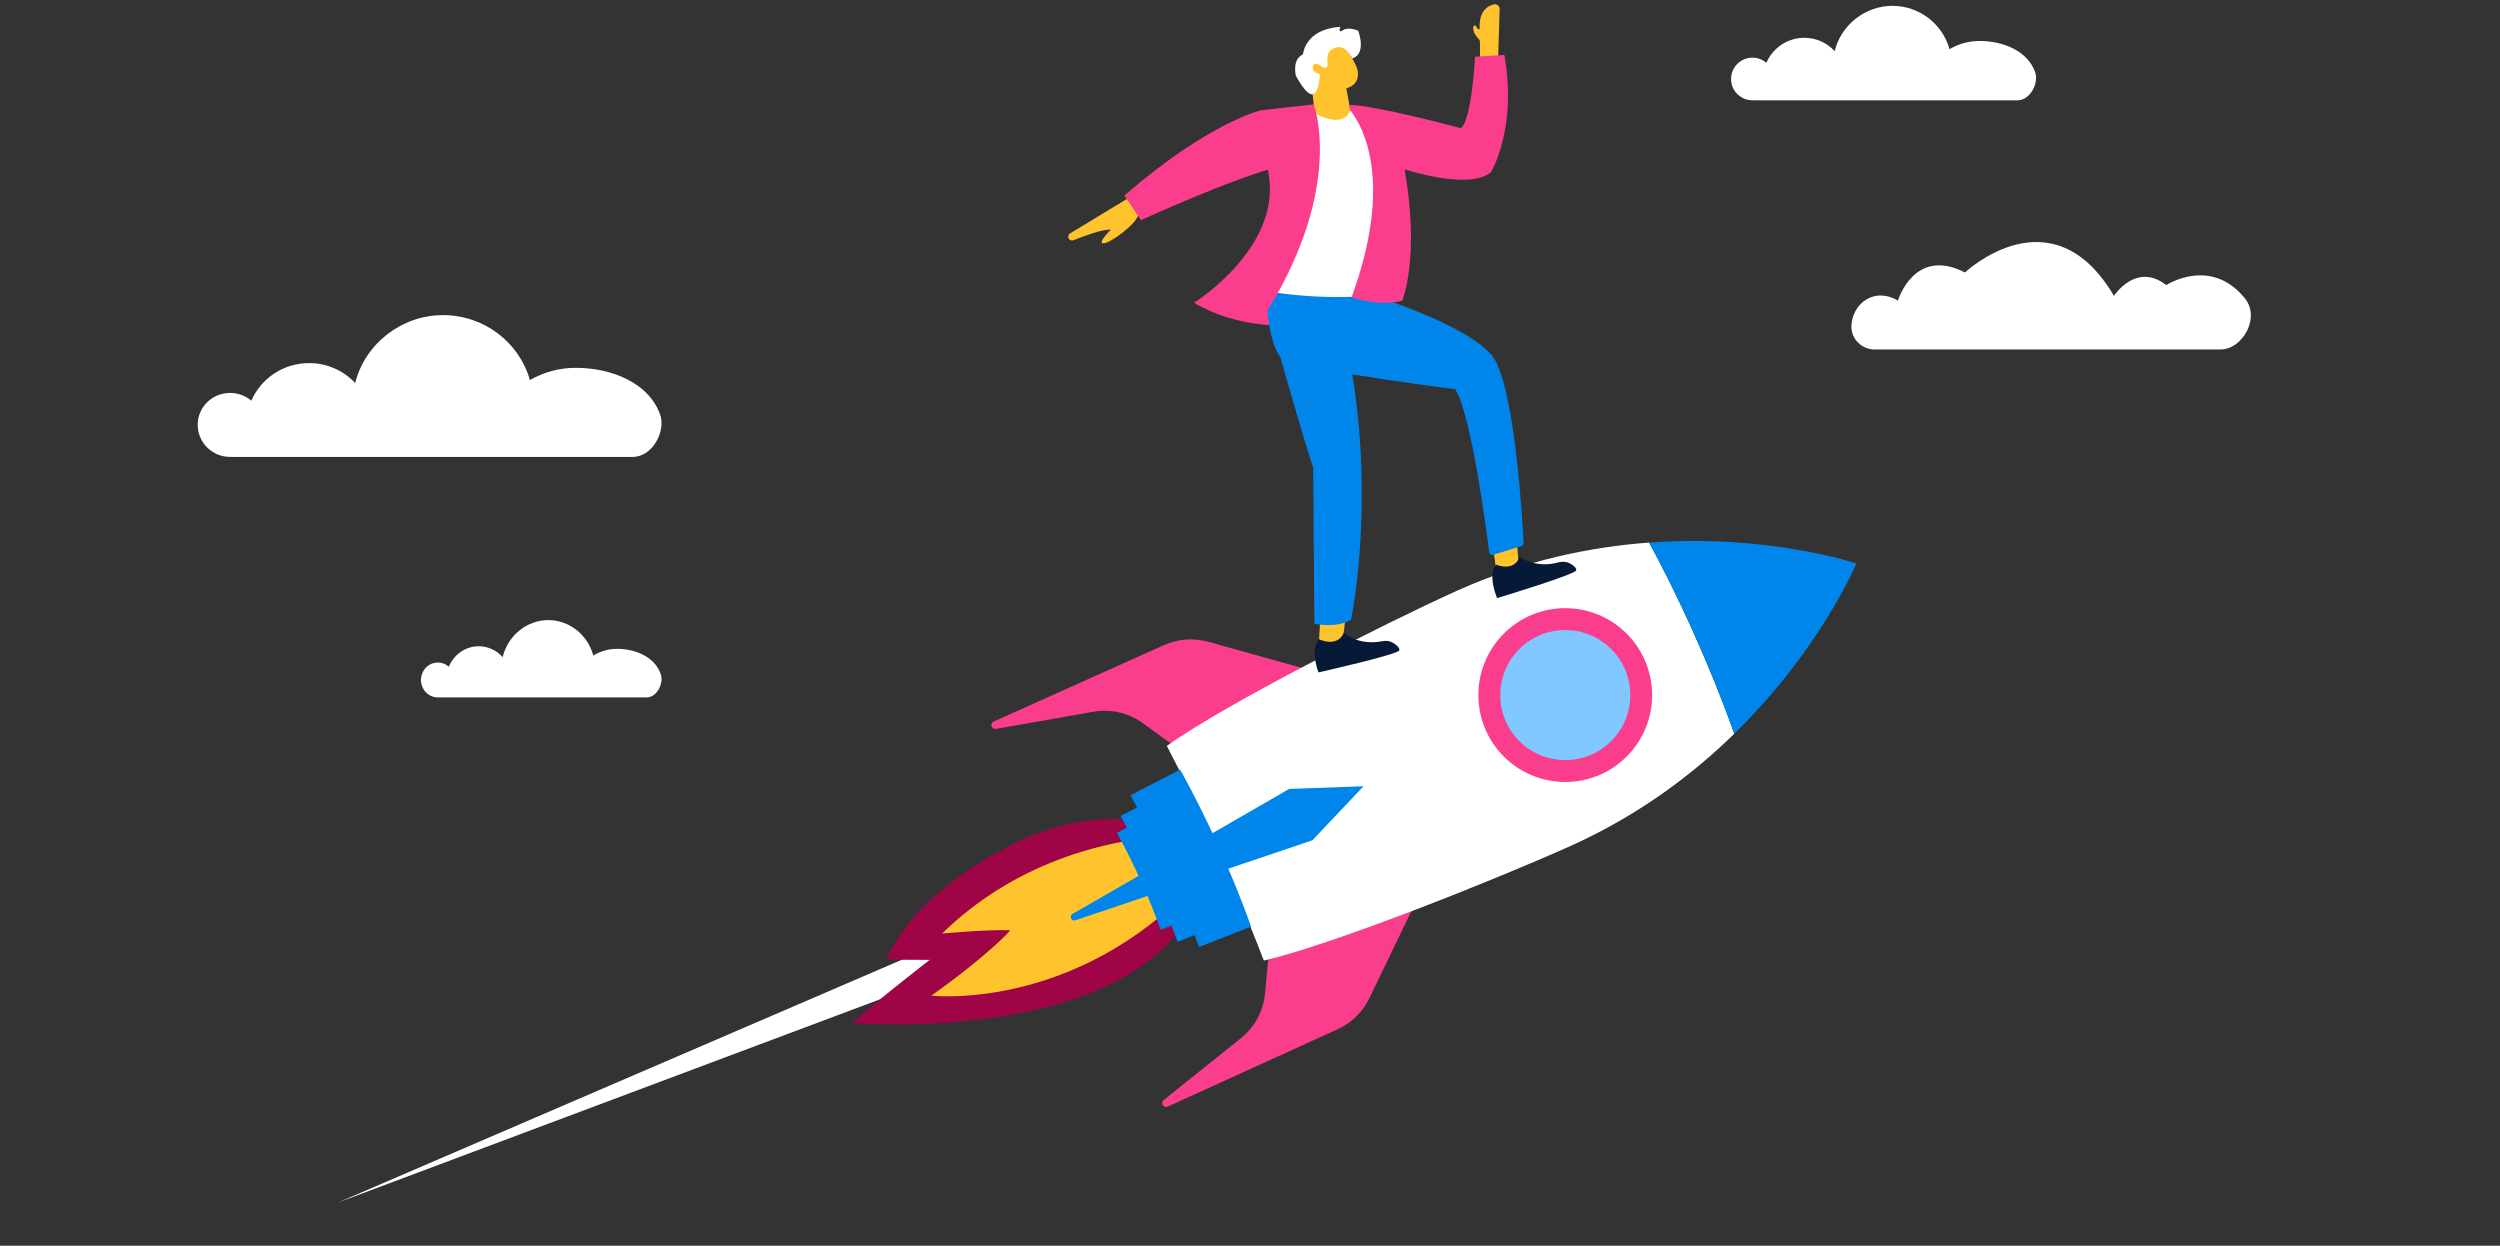 <svg width="582" height="290" viewBox="0 0 582 290" fill="none" xmlns="http://www.w3.org/2000/svg">
<rect x="0" y="0" width="582" height="290" fill="#333333" stroke="none"/>
<g clip-path="url(#clip0_4164_4065)">
<path d="M436.42 81.36C433.43 81.36 431 78.96 431 76C431.09 72.72 433.12 69.94 435.95 69.07C438.9 68.17 441.44 69.74 441.84 69.99C441.84 69.99 445.58 57.34 457.45 63.43C457.45 63.43 477.64 44.32 492.13 68.88C492.13 68.88 497.26 60.9 504.32 66.37C504.32 66.37 514.62 59.61 522.6 69.44C526.34 74.05 521.91 81.35 517.02 81.35H436.42V81.36Z" fill="white"/>
<path d="M147.34 106.36C151.92 106.36 155.04 100.37 153.68 96.52C151.07 89.16 142.46 85.63 134.03 85.63C130.14 85.63 126.49 86.67 123.37 88.49C120.9 79.76 112.77 73.36 103.12 73.36C93.47 73.36 84.92 80.09 82.69 89.17C80.02 86.31 76.2 84.53 71.95 84.53C65.92 84.53 60.74 88.14 58.51 93.28C56.81 91.83 54.43 91.12 51.93 91.65C48.96 92.28 46.62 94.7 46.13 97.65C45.35 102.32 48.99 106.37 53.58 106.37H147.36L147.34 106.36Z" fill="white"/>
<path d="M469.62 23.36C472.63 23.36 474.68 19.37 473.78 16.8C472.06 11.89 466.4 9.54 460.86 9.54C458.3 9.54 455.9 10.23 453.85 11.45C452.23 5.63 446.88 1.36 440.54 1.36C434.2 1.36 428.58 5.85 427.11 11.9C425.36 9.99 422.84 8.8 420.05 8.8C416.09 8.8 412.68 11.21 411.21 14.63C410.09 13.66 408.53 13.19 406.88 13.54C404.93 13.96 403.39 15.57 403.06 17.54C402.54 20.66 404.94 23.35 407.96 23.35H469.61L469.62 23.36Z" fill="white"/>
<path d="M150.55 162.36C152.93 162.36 154.54 159.09 153.84 156.99C152.49 152.98 148.02 151.05 143.65 151.05C141.63 151.05 139.74 151.62 138.12 152.61C136.84 147.85 132.62 144.36 127.62 144.36C122.62 144.36 118.19 148.03 117.02 152.98C115.64 151.42 113.66 150.45 111.45 150.45C108.32 150.45 105.64 152.42 104.48 155.22C103.6 154.43 102.36 154.04 101.07 154.33C99.53 154.68 98.32 155.99 98.06 157.6C97.65 160.15 99.54 162.36 101.93 162.36H150.56H150.55Z" fill="white"/>
<path d="M265.991 199.301L78.695 279.945L269.619 208.356L265.991 199.301Z" fill="white"/>
<path d="M330.05 209.04L318.79 232.37C317.24 235.58 314.62 238.15 311.37 239.62L271.83 257.62C271.38 257.83 270.84 257.62 270.64 257.17C270.47 256.79 270.58 256.35 270.9 256.09L288.85 241.72C292.09 239.13 294.13 235.33 294.51 231.21L296.74 206.95L330.06 209.03L330.05 209.04Z" fill="#FA3D8D"/>
<path d="M306.26 156.38L281.31 149.41C277.88 148.45 274.22 148.73 270.97 150.18L231.33 167.97C230.88 168.18 230.68 168.71 230.88 169.16C231.05 169.54 231.45 169.75 231.86 169.68L254.5 165.7C258.58 164.98 262.78 165.96 266.13 168.4L285.81 182.76L306.26 156.37V156.38Z" fill="#FA3D8D"/>
<path d="M274.42 193.2C274.42 193.2 255.37 184.78 231.98 198.57C231.98 198.57 212.64 208.46 206.41 223.31C206.41 223.31 207.75 223.46 216.42 223.46C216.42 223.46 202.98 233.91 198.42 238.13C198.42 238.13 267.31 244.13 280.03 206.51L274.41 193.21L274.42 193.2Z" fill="#9F0446"/>
<path d="M279 194.52C279 194.52 245.19 192.03 219.31 217.34C219.31 217.34 229.64 216.34 235.21 216.57C235.21 216.57 230.73 221.84 216.83 231.79C216.83 231.79 253.1 235.93 281.95 201.5L279 194.51V194.52Z" fill="#FFC42D"/>
<path d="M258.3 214.96C266.27 211.51 271.82 206.63 270.71 204.06C269.6 201.49 262.24 202.19 254.27 205.64C246.3 209.09 240.75 213.97 241.86 216.54C242.97 219.11 250.33 218.41 258.3 214.96Z" fill="#FFC42D"/>
<path d="M365.88 196.82C348.68 204.59 310.24 219.92 294.22 223.62C293.07 220.62 291.86 217.57 290.59 214.47C290.05 213.15 289.5 211.82 288.93 210.48C287.26 206.48 285.48 202.41 283.63 198.31C279.71 189.64 275.67 181.36 271.64 173.64C285 164.06 321.91 145.33 339.11 137.56C354.87 130.44 370.3 127.31 383.93 126.31C387.35 132.64 390.73 139.45 393.96 146.61C395.83 150.75 397.58 154.85 399.2 158.86C399.81 160.37 400.4 161.88 400.98 163.37C401.95 165.89 402.87 168.37 403.74 170.82C394.01 180.32 381.53 189.75 365.88 196.82Z" fill="white"/>
<path d="M403.74 170.82C402.87 168.38 401.96 165.89 400.98 163.37C400.41 161.88 399.81 160.37 399.2 158.86C397.57 154.84 395.82 150.74 393.96 146.61C390.72 139.45 387.35 132.65 383.92 126.31C411.83 124.27 432.16 131.18 432.16 131.18C431.98 131.62 423.64 151.36 403.74 170.81V170.82Z" fill="#0086EB"/>
<path d="M270.22 216.46C267.4 208.66 264 201.14 260.01 193.87C262.47 192.59 264.94 191.32 267.41 190.05C271.54 197.57 275.06 205.36 277.97 213.43C275.39 214.44 272.8 215.45 270.21 216.46H270.22Z" fill="#0086EB"/>
<path d="M274.12 219.26C270.47 209.14 266.06 199.38 260.88 189.96C264.08 188.31 267.28 186.65 270.48 185.01C275.84 194.77 280.4 204.87 284.18 215.33C280.83 216.65 277.47 217.95 274.12 219.26Z" fill="#0086EB"/>
<path d="M279.14 220.46C274.74 208.27 269.42 196.49 263.18 185.13C267.04 183.14 270.89 181.15 274.75 179.16C281.21 190.92 286.71 203.1 291.27 215.72C287.23 217.31 283.19 218.88 279.14 220.46Z" fill="#0086EB"/>
<path d="M249.35 213.81C249.18 213.42 249.33 212.96 249.7 212.76L300.12 183.66L317.43 183.04L305.52 195.62L250.37 214.24C249.97 214.39 249.53 214.2 249.35 213.82V213.81Z" fill="#0086EB"/>
<path d="M378.69 176.12C386.59 168.22 386.59 155.41 378.69 147.51C370.79 139.61 357.99 139.61 350.09 147.51C342.19 155.41 342.19 168.22 350.09 176.12C357.99 184.02 370.79 184.02 378.69 176.12Z" fill="#FA3D8D"/>
<path d="M375.1 172.52C381.01 166.61 381.01 157.02 375.1 151.11C369.19 145.2 359.61 145.2 353.69 151.11C347.78 157.02 347.78 166.61 353.69 172.52C359.6 178.43 369.18 178.43 375.1 172.52Z" fill="#80C8FF"/>
<path d="M364.93 150.44C366.91 149.66 369.73 150.78 371.43 151.86C376.62 155.1 378.43 162.08 375.2 167.34C374.63 168.3 373.93 169.16 373.09 169.9C373.49 165.89 373.85 162.27 372.33 158.71C371.31 156.27 369.47 154 367.43 152.17C366.67 151.52 365.89 150.82 364.93 150.44Z" fill="#80C8FF"/>
<path d="M262.83 46.02L249.11 54.34C248.68 54.6 248.55 55.17 248.83 55.59C249.06 55.94 249.51 56.08 249.9 55.92C251.76 55.18 256.97 53.18 258.59 53.5C258.59 53.5 255.29 56.71 256.92 56.65C258.55 56.59 264.65 52.07 265.03 49.92C265.41 47.76 262.83 46 262.83 46V46.02Z" fill="#FFC42D"/>
<path d="M293.55 25.67C293.55 25.67 281.35 28.5 261.77 45.5L265.6 51.26C265.6 51.26 286.76 41.54 298.04 38.68L293.55 25.67Z" fill="#FA3D8D"/>
<path d="M307.74 137.29L306.95 151.3L312.28 152.02L314.05 136.51L307.74 137.28V137.29Z" fill="#FFC42D"/>
<path d="M346.4 119.27L348.33 132.76L353.7 132.99L352.33 116.97L346.41 119.27H346.4Z" fill="#FFC42D"/>
<path d="M312.85 147.3C312.85 147.3 316.09 150.41 321.86 149.26C322.74 149.08 323.66 149.23 324.42 149.72C325.15 150.19 325.87 150.82 325.76 151.4C325.58 152.34 306.93 156.54 306.93 156.54C306.93 156.54 304.88 151.22 307.1 148.83C307.1 148.83 311.3 150.88 312.86 147.3H312.85Z" fill="#061937"/>
<path d="M297.85 82.41C297.85 82.41 302.87 100.25 305.71 108.9L305.98 145.21C305.98 145.21 311.2 146.39 314.54 144.23C314.54 144.23 317.65 129.39 316.91 108.52C316.66 101.56 315.99 93.98 314.62 86.11L297.85 82.41Z" fill="#0086EB"/>
<path d="M353.79 129.59C353.79 129.59 357.25 132.46 362.92 130.9C363.79 130.66 364.71 130.74 365.5 131.18C366.26 131.6 367.03 132.17 366.95 132.76C366.83 133.71 348.53 139.24 348.53 139.24C348.53 139.24 346.23 134 348.27 131.45C348.27 131.45 352.48 133.28 353.78 129.6L353.79 129.59Z" fill="#061937"/>
<path d="M278 70.47C278 70.47 299.11 84.71 327.42 66.57L278 70.47Z" fill="#FA3D8D"/>
<path d="M315.07 29.52L313.42 20.54C313.42 20.54 316.72 19.97 316.04 16.38C315.85 15.35 315.18 14.36 314.79 13.57C314.02 11.99 312.94 8.97 308.99 11.19C306.03 12.85 304.76 17.08 305.07 18.19C305.39 19.3 306.37 29.75 306.37 29.75L315.07 29.53V29.52Z" fill="#FFC42D"/>
<path d="M305.17 25.81C305.17 25.81 312.42 30.72 314.46 25.49L319.44 25.98C319.44 25.98 322.63 69.36 321.88 69.55C306.31 73.46 295.96 68.44 295.96 68.44L305.17 25.82V25.81Z" fill="white"/>
<path d="M295.4 67.85C295.4 67.85 305.77 69.91 319.73 68.84C319.73 68.84 340.5 75.17 347.12 82.48C352.6 88.54 354.46 121.65 354.7 126.4C354.72 126.73 354.5 127.04 354.18 127.14L347.63 129.15C347.2 129.28 346.75 128.99 346.69 128.54C346.04 123.37 342.51 96.48 338.78 90.62C338.78 90.62 308.83 86.82 299.56 84.05C296.71 84.37 294.1 72.91 295.39 67.85H295.4Z" fill="#0086EB"/>
<path d="M344.55 13.02L344.53 9.74C344.53 9.52 344.45 9.31 344.3 9.15C343.84 8.66 342.83 7.53 342.98 6.3C342.98 6.3 343.08 5.69 343.56 6.02C343.73 6.14 343.82 6.54 344.06 6.76C344.23 6.91 344.5 6.77 344.48 6.55C344.39 5.39 344.39 1.86 347.75 1.03C348.46 0.86 349.14 1.42 349.12 2.15L348.78 13.01C348.78 13.15 348.67 13.25 348.53 13.25L344.81 13.27C344.67 13.27 344.56 13.16 344.56 13.02H344.55Z" fill="#FFC42D"/>
<path d="M314.4 25.76C317.03 29.09 324.66 41.87 314.65 69.2C314.65 69.2 320.72 71.48 326.42 70.03C326.42 70.03 330.63 60.27 327 39.42C327 39.42 341.95 44.38 347.07 40.11C347.07 40.11 353.3 30 350.21 12.79L343.39 13.21C343.39 13.21 342.65 28.02 340.06 29.84C340.06 29.84 320.18 24.46 314.15 24.43C314.15 24.43 314.08 25.34 314.41 25.76H314.4Z" fill="#FA3D8D"/>
<path d="M305.83 24.29C305.83 24.29 313.05 43 295.14 72.2C295.14 72.2 284.72 73.88 277.99 70.47C277.99 70.47 299.93 56.78 294.89 38.51L293.54 25.68L305.83 24.29Z" fill="#FA3D8D"/>
<path d="M307.24 17.34C307.24 17.34 307.2 21.32 305.68 21.91C304.16 22.5 301.68 17.61 301.68 17.61C301.68 17.61 300.71 13.84 303.34 12.65C303.34 12.65 303.7 6.8 312.03 6.24C312.03 6.24 311.35 7.94 312.65 7.03C313.95 6.12 316.2 7.17 316.2 7.17C316.2 7.17 318.24 12.52 314.82 13.6C314.82 13.6 312.78 9.01 309.51 11.93C309.51 11.93 308.71 13.04 309.08 15.15C309.08 15.15 308.87 16.32 307.75 15.48C307.08 14.98 306.58 14.85 306.27 14.83C306.08 14.82 305.9 14.91 305.82 15.08C305.56 15.58 305.22 16.74 307.25 17.34H307.24Z" fill="white"/>
</g>
<defs>
<clipPath id="clip0_4164_4065">
<rect width="478" height="286.5" fill="white" transform="translate(46 1)"/>
</clipPath>
</defs>
</svg>
